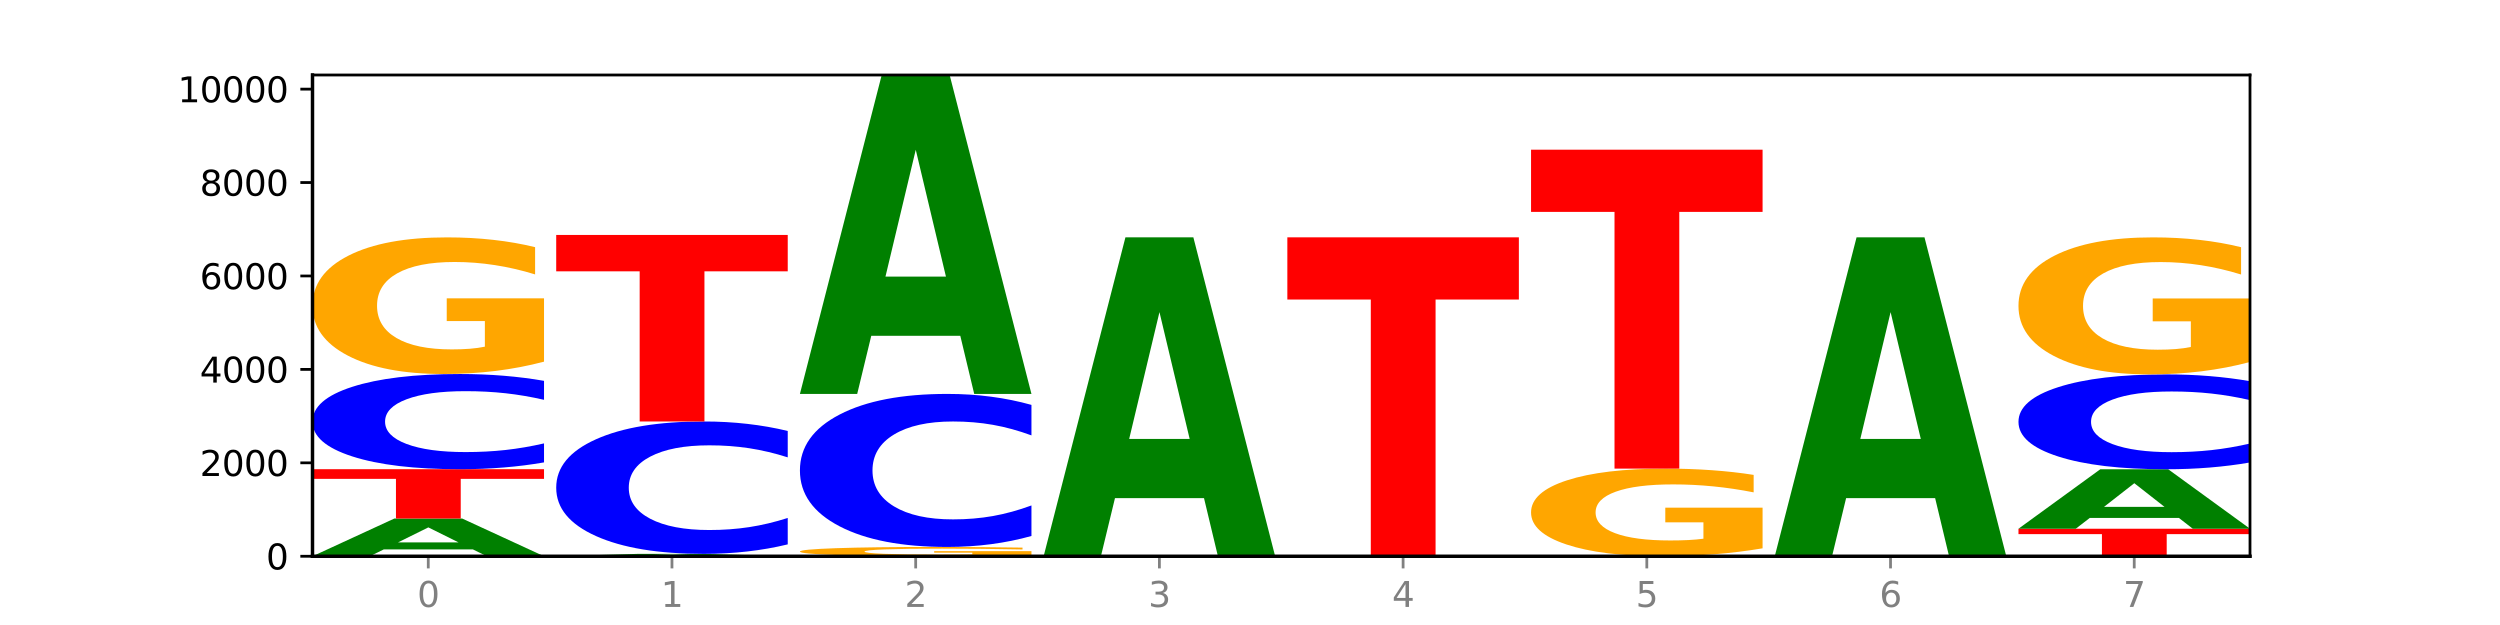 <?xml version="1.0" encoding="utf-8" standalone="no"?>
<!DOCTYPE svg PUBLIC "-//W3C//DTD SVG 1.1//EN"
  "http://www.w3.org/Graphics/SVG/1.1/DTD/svg11.dtd">
<svg xmlns:xlink="http://www.w3.org/1999/xlink" width="720pt" height="180pt" viewBox="0 0 720 180" xmlns="http://www.w3.org/2000/svg" version="1.1">
 <defs>
  <style type="text/css">*{stroke-linejoin: round; stroke-linecap: butt}</style>
 </defs>
 <g id="figure_1">
  <g id="patch_1">
   <path d="M 0 180 
L 720 180 
L 720 0 
L 0 0 
z
" style="fill: #ffffff"/>
  </g>
  <g id="axes_1">
   <g id="patch_2">
    <path d="M 90 160.2 
L 648 160.2 
L 648 21.6 
L 90 21.6 
z
" style="fill: #ffffff"/>
   </g>
   <g id="line2d_1">
    <path d="M 90 160.2 
L 648 160.2 
" clip-path="url(#pf918cdcd5f)" style="fill: none; stroke: #000000; stroke-width: 0.5; stroke-linecap: square"/>
   </g>
   <g id="patch_3">
    <path d="M 136.189 158.222 
L 110.545 158.222 
L 106.496 160.2 
L 90 160.2 
L 113.558 149.343 
L 133.121 149.343 
L 156.679 160.2 
L 140.197 160.2 
L 136.189 158.222 
z
M 114.635 156.207 
L 132.058 156.207 
L 123.36 151.888 
L 114.635 156.207 
z
" clip-path="url(#pf918cdcd5f)" style="fill: #008000"/>
   </g>
   <g id="patch_4">
    <path d="M 90 135.136 
L 156.679 135.136 
L 156.679 137.907 
L 132.69 137.907 
L 132.69 149.343 
L 114.036 149.343 
L 114.036 137.907 
L 90 137.907 
L 90 135.136 
z
" clip-path="url(#pf918cdcd5f)" style="fill: #ff0000"/>
   </g>
   <g id="patch_5">
    <path d="M 156.679 133.17 
Q 151.102 134.145 145.07 134.637 
Q 139.039 135.136 132.47 135.136 
Q 112.882 135.136 101.441 131.443 
Q 90 127.75 90 121.435 
Q 90 115.097 101.441 111.41 
Q 112.882 107.717 132.47 107.717 
Q 139.039 107.717 145.07 108.216 
Q 151.102 108.708 156.679 109.682 
L 156.679 115.148 
Q 151.051 113.857 145.591 113.256 
Q 140.131 112.656 134.1 112.656 
Q 123.281 112.656 117.082 114.995 
Q 110.899 117.329 110.899 121.435 
Q 110.899 125.524 117.082 127.863 
Q 123.281 130.197 134.1 130.197 
Q 140.131 130.197 145.591 129.597 
Q 151.051 128.99 156.679 127.699 
L 156.679 133.17 
z
" clip-path="url(#pf918cdcd5f)" style="fill: #0000ff"/>
   </g>
   <g id="patch_6">
    <path d="M 156.679 104.157 
Q 149.955 105.937 142.722 106.831 
Q 135.489 107.717 127.778 107.717 
Q 110.353 107.717 100.177 102.417 
Q 90 97.117 90 88.053 
Q 90 78.884 100.356 73.624 
Q 110.727 68.365 128.764 68.365 
Q 135.713 68.365 142.079 69.08 
Q 148.46 69.788 154.109 71.186 
L 154.109 79.03 
Q 148.281 77.234 142.513 76.348 
Q 136.744 75.453 130.946 75.453 
Q 120.216 75.453 114.403 78.721 
Q 108.59 81.981 108.59 88.053 
Q 108.59 94.069 114.194 97.353 
Q 119.798 100.629 130.109 100.629 
Q 132.919 100.629 135.325 100.442 
Q 137.731 100.247 139.643 99.84 
L 139.643 92.475 
L 128.66 92.475 
L 128.66 85.915 
L 156.679 85.915 
L 156.679 104.157 
z
" clip-path="url(#pf918cdcd5f)" style="fill: #ffa600"/>
   </g>
   <g id="patch_7">
    <path d="M 206.377 160.075 
L 180.734 160.075 
L 176.685 160.2 
L 160.189 160.2 
L 183.747 159.514 
L 203.31 159.514 
L 226.868 160.2 
L 210.386 160.2 
L 206.377 160.075 
z
M 184.824 159.948 
L 202.247 159.948 
L 193.549 159.675 
L 184.824 159.948 
z
" clip-path="url(#pf918cdcd5f)" style="fill: #008000"/>
   </g>
   <g id="patch_8">
    <path d="M 226.868 156.781 
Q 221.29 158.136 215.259 158.821 
Q 209.228 159.514 202.659 159.514 
Q 183.07 159.514 171.629 154.379 
Q 160.189 149.244 160.189 140.462 
Q 160.189 131.649 171.629 126.521 
Q 183.07 121.386 202.659 121.386 
Q 209.228 121.386 215.259 122.079 
Q 221.29 122.764 226.868 124.119 
L 226.868 131.719 
Q 221.24 129.924 215.78 129.089 
Q 210.32 128.254 204.289 128.254 
Q 193.47 128.254 187.27 131.507 
Q 181.088 134.752 181.088 140.462 
Q 181.088 146.148 187.27 149.401 
Q 193.47 152.646 204.289 152.646 
Q 210.32 152.646 215.78 151.811 
Q 221.24 150.968 226.868 149.173 
L 226.868 156.781 
z
" clip-path="url(#pf918cdcd5f)" style="fill: #0000ff"/>
   </g>
   <g id="patch_9">
    <path d="M 160.189 67.665 
L 226.868 67.665 
L 226.868 78.142 
L 202.879 78.142 
L 202.879 121.386 
L 184.224 121.386 
L 184.224 78.142 
L 160.189 78.142 
L 160.189 67.665 
z
" clip-path="url(#pf918cdcd5f)" style="fill: #ff0000"/>
   </g>
   <g id="patch_10">
    <path d="M 297.057 159.958 
Q 290.332 160.079 283.099 160.14 
Q 275.866 160.2 268.155 160.2 
Q 250.731 160.2 240.554 159.839 
Q 230.377 159.479 230.377 158.862 
Q 230.377 158.238 240.733 157.881 
Q 251.104 157.523 269.142 157.523 
Q 276.09 157.523 282.457 157.571 
Q 288.838 157.619 294.486 157.715 
L 294.486 158.248 
Q 288.658 158.126 282.89 158.066 
Q 277.122 158.005 271.323 158.005 
Q 260.594 158.005 254.781 158.227 
Q 248.967 158.449 248.967 158.862 
Q 248.967 159.271 254.571 159.495 
Q 260.175 159.718 270.487 159.718 
Q 273.296 159.718 275.702 159.705 
Q 278.108 159.692 280.021 159.664 
L 280.021 159.163 
L 269.037 159.163 
L 269.037 158.717 
L 297.057 158.717 
L 297.057 159.958 
z
" clip-path="url(#pf918cdcd5f)" style="fill: #ffa600"/>
   </g>
   <g id="patch_11">
    <path d="M 297.057 154.363 
Q 291.479 155.929 285.448 156.722 
Q 279.417 157.523 272.848 157.523 
Q 253.259 157.523 241.818 151.587 
Q 230.377 145.651 230.377 135.499 
Q 230.377 125.311 241.818 119.384 
Q 253.259 113.448 272.848 113.448 
Q 279.417 113.448 285.448 114.25 
Q 291.479 115.042 297.057 116.608 
L 297.057 125.393 
Q 291.429 123.318 285.969 122.352 
Q 280.509 121.387 274.477 121.387 
Q 263.658 121.387 257.459 125.148 
Q 251.277 128.899 251.277 135.499 
Q 251.277 142.073 257.459 145.833 
Q 263.658 149.584 274.477 149.584 
Q 280.509 149.584 285.969 148.619 
Q 291.429 147.644 297.057 145.569 
L 297.057 154.363 
z
" clip-path="url(#pf918cdcd5f)" style="fill: #0000ff"/>
   </g>
   <g id="patch_12">
    <path d="M 276.566 96.716 
L 250.922 96.716 
L 246.873 113.448 
L 230.377 113.448 
L 253.935 21.6 
L 273.499 21.6 
L 297.057 113.448 
L 280.574 113.448 
L 276.566 96.716 
z
M 255.012 79.67 
L 272.435 79.67 
L 263.737 43.135 
L 255.012 79.67 
z
" clip-path="url(#pf918cdcd5f)" style="fill: #008000"/>
   </g>
   <g id="patch_13">
    <path d="M 346.755 143.468 
L 321.111 143.468 
L 317.062 160.2 
L 300.566 160.2 
L 324.124 68.352 
L 343.687 68.352 
L 367.245 160.2 
L 350.763 160.2 
L 346.755 143.468 
z
M 325.201 126.421 
L 342.624 126.421 
L 333.926 89.887 
L 325.201 126.421 
z
" clip-path="url(#pf918cdcd5f)" style="fill: #008000"/>
   </g>
   <g id="patch_14">
    <path d="M 370.755 68.352 
L 437.434 68.352 
L 437.434 86.265 
L 413.445 86.265 
L 413.445 160.2 
L 394.79 160.2 
L 394.79 86.265 
L 370.755 86.265 
L 370.755 68.352 
z
" clip-path="url(#pf918cdcd5f)" style="fill: #ff0000"/>
   </g>
   <g id="patch_15">
    <path d="M 507.623 157.916 
Q 500.898 159.058 493.665 159.632 
Q 486.432 160.2 478.721 160.2 
Q 461.297 160.2 451.12 156.801 
Q 440.943 153.401 440.943 147.588 
Q 440.943 141.707 451.299 138.334 
Q 461.67 134.961 479.708 134.961 
Q 486.656 134.961 493.023 135.42 
Q 499.404 135.873 505.052 136.77 
L 505.052 141.801 
Q 499.224 140.649 493.456 140.081 
Q 487.688 139.507 481.889 139.507 
Q 471.16 139.507 465.347 141.603 
Q 459.533 143.694 459.533 147.588 
Q 459.533 151.446 465.137 153.553 
Q 470.741 155.654 481.053 155.654 
Q 483.862 155.654 486.268 155.534 
Q 488.674 155.409 490.587 155.148 
L 490.587 150.424 
L 479.603 150.424 
L 479.603 146.217 
L 507.623 146.217 
L 507.623 157.916 
z
" clip-path="url(#pf918cdcd5f)" style="fill: #ffa600"/>
   </g>
   <g id="patch_16">
    <path d="M 440.943 43.112 
L 507.623 43.112 
L 507.623 61.025 
L 483.634 61.025 
L 483.634 134.961 
L 464.979 134.961 
L 464.979 61.025 
L 440.943 61.025 
L 440.943 43.112 
z
" clip-path="url(#pf918cdcd5f)" style="fill: #ff0000"/>
   </g>
   <g id="patch_17">
    <path d="M 557.321 143.468 
L 531.677 143.468 
L 527.628 160.2 
L 511.132 160.2 
L 534.69 68.352 
L 554.253 68.352 
L 577.811 160.2 
L 561.329 160.2 
L 557.321 143.468 
z
M 535.767 126.421 
L 553.19 126.421 
L 544.492 89.887 
L 535.767 126.421 
z
" clip-path="url(#pf918cdcd5f)" style="fill: #008000"/>
   </g>
   <g id="patch_18">
    <path d="M 581.321 152.276 
L 648 152.276 
L 648 153.821 
L 624.011 153.821 
L 624.011 160.2 
L 605.356 160.2 
L 605.356 153.821 
L 581.321 153.821 
L 581.321 152.276 
z
" clip-path="url(#pf918cdcd5f)" style="fill: #ff0000"/>
   </g>
   <g id="patch_19">
    <path d="M 627.51 149.156 
L 601.866 149.156 
L 597.817 152.276 
L 581.321 152.276 
L 604.879 135.149 
L 624.442 135.149 
L 648 152.276 
L 631.518 152.276 
L 627.51 149.156 
z
M 605.956 145.977 
L 623.379 145.977 
L 614.681 139.165 
L 605.956 145.977 
z
" clip-path="url(#pf918cdcd5f)" style="fill: #008000"/>
   </g>
   <g id="patch_20">
    <path d="M 648 133.191 
Q 642.422 134.161 636.391 134.653 
Q 630.36 135.149 623.791 135.149 
Q 604.202 135.149 592.762 131.469 
Q 581.321 127.789 581.321 121.495 
Q 581.321 115.179 592.762 111.505 
Q 604.202 107.825 623.791 107.825 
Q 630.36 107.825 636.391 108.321 
Q 642.422 108.813 648 109.783 
L 648 115.23 
Q 642.372 113.943 636.912 113.345 
Q 631.452 112.747 625.421 112.747 
Q 614.602 112.747 608.402 115.078 
Q 602.22 117.403 602.22 121.495 
Q 602.22 125.571 608.402 127.902 
Q 614.602 130.227 625.421 130.227 
Q 631.452 130.227 636.912 129.629 
Q 642.372 129.025 648 127.738 
L 648 133.191 
z
" clip-path="url(#pf918cdcd5f)" style="fill: #0000ff"/>
   </g>
   <g id="patch_21">
    <path d="M 648 104.255 
Q 641.275 106.04 634.042 106.936 
Q 626.81 107.825 619.099 107.825 
Q 601.674 107.825 591.497 102.51 
Q 581.321 97.196 581.321 88.107 
Q 581.321 78.913 591.677 73.639 
Q 602.048 68.365 620.085 68.365 
Q 627.034 68.365 633.4 69.082 
Q 639.781 69.792 645.43 71.194 
L 645.43 79.059 
Q 639.602 77.258 633.833 76.369 
Q 628.065 75.473 622.267 75.473 
Q 611.537 75.473 605.724 78.75 
Q 599.911 82.018 599.911 88.107 
Q 599.911 94.139 605.515 97.432 
Q 611.119 100.717 621.43 100.717 
Q 624.239 100.717 626.645 100.529 
Q 629.051 100.334 630.964 99.926 
L 630.964 92.541 
L 619.98 92.541 
L 619.98 85.963 
L 648 85.963 
L 648 104.255 
z
" clip-path="url(#pf918cdcd5f)" style="fill: #ffa600"/>
   </g>
   <g id="matplotlib.axis_1">
    <g id="xtick_1">
     <g id="line2d_2">
      <defs>
       <path id="m4473e6158f" d="M 0 0 
L 0 3.5 
" style="stroke: #808080; stroke-width: 0.8"/>
      </defs>
      <g>
       <use xlink:href="#m4473e6158f" x="123.34" y="160.2" style="fill: #808080; stroke: #808080; stroke-width: 0.8"/>
      </g>
     </g>
     <g id="text_1">
      <!-- 0 -->
      <g style="fill: #808080" transform="translate(120.158 174.798) scale(0.1 -0.1)">
       <defs>
        <path id="DejaVuSans-30" d="M 2034 4250 
Q 1547 4250 1301 3770 
Q 1056 3291 1056 2328 
Q 1056 1369 1301 889 
Q 1547 409 2034 409 
Q 2525 409 2770 889 
Q 3016 1369 3016 2328 
Q 3016 3291 2770 3770 
Q 2525 4250 2034 4250 
z
M 2034 4750 
Q 2819 4750 3233 4129 
Q 3647 3509 3647 2328 
Q 3647 1150 3233 529 
Q 2819 -91 2034 -91 
Q 1250 -91 836 529 
Q 422 1150 422 2328 
Q 422 3509 836 4129 
Q 1250 4750 2034 4750 
z
" transform="scale(0.016)"/>
       </defs>
       <use xlink:href="#DejaVuSans-30"/>
      </g>
     </g>
    </g>
    <g id="xtick_2">
     <g id="line2d_3">
      <g>
       <use xlink:href="#m4473e6158f" x="193.528" y="160.2" style="fill: #808080; stroke: #808080; stroke-width: 0.8"/>
      </g>
     </g>
     <g id="text_2">
      <!-- 1 -->
      <g style="fill: #808080" transform="translate(190.347 174.798) scale(0.1 -0.1)">
       <defs>
        <path id="DejaVuSans-31" d="M 794 531 
L 1825 531 
L 1825 4091 
L 703 3866 
L 703 4441 
L 1819 4666 
L 2450 4666 
L 2450 531 
L 3481 531 
L 3481 0 
L 794 0 
L 794 531 
z
" transform="scale(0.016)"/>
       </defs>
       <use xlink:href="#DejaVuSans-31"/>
      </g>
     </g>
    </g>
    <g id="xtick_3">
     <g id="line2d_4">
      <g>
       <use xlink:href="#m4473e6158f" x="263.717" y="160.2" style="fill: #808080; stroke: #808080; stroke-width: 0.8"/>
      </g>
     </g>
     <g id="text_3">
      <!-- 2 -->
      <g style="fill: #808080" transform="translate(260.536 174.798) scale(0.1 -0.1)">
       <defs>
        <path id="DejaVuSans-32" d="M 1228 531 
L 3431 531 
L 3431 0 
L 469 0 
L 469 531 
Q 828 903 1448 1529 
Q 2069 2156 2228 2338 
Q 2531 2678 2651 2914 
Q 2772 3150 2772 3378 
Q 2772 3750 2511 3984 
Q 2250 4219 1831 4219 
Q 1534 4219 1204 4116 
Q 875 4013 500 3803 
L 500 4441 
Q 881 4594 1212 4672 
Q 1544 4750 1819 4750 
Q 2544 4750 2975 4387 
Q 3406 4025 3406 3419 
Q 3406 3131 3298 2873 
Q 3191 2616 2906 2266 
Q 2828 2175 2409 1742 
Q 1991 1309 1228 531 
z
" transform="scale(0.016)"/>
       </defs>
       <use xlink:href="#DejaVuSans-32"/>
      </g>
     </g>
    </g>
    <g id="xtick_4">
     <g id="line2d_5">
      <g>
       <use xlink:href="#m4473e6158f" x="333.906" y="160.2" style="fill: #808080; stroke: #808080; stroke-width: 0.8"/>
      </g>
     </g>
     <g id="text_4">
      <!-- 3 -->
      <g style="fill: #808080" transform="translate(330.724 174.798) scale(0.1 -0.1)">
       <defs>
        <path id="DejaVuSans-33" d="M 2597 2516 
Q 3050 2419 3304 2112 
Q 3559 1806 3559 1356 
Q 3559 666 3084 287 
Q 2609 -91 1734 -91 
Q 1441 -91 1130 -33 
Q 819 25 488 141 
L 488 750 
Q 750 597 1062 519 
Q 1375 441 1716 441 
Q 2309 441 2620 675 
Q 2931 909 2931 1356 
Q 2931 1769 2642 2001 
Q 2353 2234 1838 2234 
L 1294 2234 
L 1294 2753 
L 1863 2753 
Q 2328 2753 2575 2939 
Q 2822 3125 2822 3475 
Q 2822 3834 2567 4026 
Q 2313 4219 1838 4219 
Q 1578 4219 1281 4162 
Q 984 4106 628 3988 
L 628 4550 
Q 988 4650 1302 4700 
Q 1616 4750 1894 4750 
Q 2613 4750 3031 4423 
Q 3450 4097 3450 3541 
Q 3450 3153 3228 2886 
Q 3006 2619 2597 2516 
z
" transform="scale(0.016)"/>
       </defs>
       <use xlink:href="#DejaVuSans-33"/>
      </g>
     </g>
    </g>
    <g id="xtick_5">
     <g id="line2d_6">
      <g>
       <use xlink:href="#m4473e6158f" x="404.094" y="160.2" style="fill: #808080; stroke: #808080; stroke-width: 0.8"/>
      </g>
     </g>
     <g id="text_5">
      <!-- 4 -->
      <g style="fill: #808080" transform="translate(400.913 174.798) scale(0.1 -0.1)">
       <defs>
        <path id="DejaVuSans-34" d="M 2419 4116 
L 825 1625 
L 2419 1625 
L 2419 4116 
z
M 2253 4666 
L 3047 4666 
L 3047 1625 
L 3713 1625 
L 3713 1100 
L 3047 1100 
L 3047 0 
L 2419 0 
L 2419 1100 
L 313 1100 
L 313 1709 
L 2253 4666 
z
" transform="scale(0.016)"/>
       </defs>
       <use xlink:href="#DejaVuSans-34"/>
      </g>
     </g>
    </g>
    <g id="xtick_6">
     <g id="line2d_7">
      <g>
       <use xlink:href="#m4473e6158f" x="474.283" y="160.2" style="fill: #808080; stroke: #808080; stroke-width: 0.8"/>
      </g>
     </g>
     <g id="text_6">
      <!-- 5 -->
      <g style="fill: #808080" transform="translate(471.102 174.798) scale(0.1 -0.1)">
       <defs>
        <path id="DejaVuSans-35" d="M 691 4666 
L 3169 4666 
L 3169 4134 
L 1269 4134 
L 1269 2991 
Q 1406 3038 1543 3061 
Q 1681 3084 1819 3084 
Q 2600 3084 3056 2656 
Q 3513 2228 3513 1497 
Q 3513 744 3044 326 
Q 2575 -91 1722 -91 
Q 1428 -91 1123 -41 
Q 819 9 494 109 
L 494 744 
Q 775 591 1075 516 
Q 1375 441 1709 441 
Q 2250 441 2565 725 
Q 2881 1009 2881 1497 
Q 2881 1984 2565 2268 
Q 2250 2553 1709 2553 
Q 1456 2553 1204 2497 
Q 953 2441 691 2322 
L 691 4666 
z
" transform="scale(0.016)"/>
       </defs>
       <use xlink:href="#DejaVuSans-35"/>
      </g>
     </g>
    </g>
    <g id="xtick_7">
     <g id="line2d_8">
      <g>
       <use xlink:href="#m4473e6158f" x="544.472" y="160.2" style="fill: #808080; stroke: #808080; stroke-width: 0.8"/>
      </g>
     </g>
     <g id="text_7">
      <!-- 6 -->
      <g style="fill: #808080" transform="translate(541.29 174.798) scale(0.1 -0.1)">
       <defs>
        <path id="DejaVuSans-36" d="M 2113 2584 
Q 1688 2584 1439 2293 
Q 1191 2003 1191 1497 
Q 1191 994 1439 701 
Q 1688 409 2113 409 
Q 2538 409 2786 701 
Q 3034 994 3034 1497 
Q 3034 2003 2786 2293 
Q 2538 2584 2113 2584 
z
M 3366 4563 
L 3366 3988 
Q 3128 4100 2886 4159 
Q 2644 4219 2406 4219 
Q 1781 4219 1451 3797 
Q 1122 3375 1075 2522 
Q 1259 2794 1537 2939 
Q 1816 3084 2150 3084 
Q 2853 3084 3261 2657 
Q 3669 2231 3669 1497 
Q 3669 778 3244 343 
Q 2819 -91 2113 -91 
Q 1303 -91 875 529 
Q 447 1150 447 2328 
Q 447 3434 972 4092 
Q 1497 4750 2381 4750 
Q 2619 4750 2861 4703 
Q 3103 4656 3366 4563 
z
" transform="scale(0.016)"/>
       </defs>
       <use xlink:href="#DejaVuSans-36"/>
      </g>
     </g>
    </g>
    <g id="xtick_8">
     <g id="line2d_9">
      <g>
       <use xlink:href="#m4473e6158f" x="614.66" y="160.2" style="fill: #808080; stroke: #808080; stroke-width: 0.8"/>
      </g>
     </g>
     <g id="text_8">
      <!-- 7 -->
      <g style="fill: #808080" transform="translate(611.479 174.798) scale(0.1 -0.1)">
       <defs>
        <path id="DejaVuSans-37" d="M 525 4666 
L 3525 4666 
L 3525 4397 
L 1831 0 
L 1172 0 
L 2766 4134 
L 525 4134 
L 525 4666 
z
" transform="scale(0.016)"/>
       </defs>
       <use xlink:href="#DejaVuSans-37"/>
      </g>
     </g>
    </g>
   </g>
   <g id="matplotlib.axis_2">
    <g id="ytick_1">
     <g id="line2d_10">
      <defs>
       <path id="m540a6d4903" d="M 0 0 
L -3.5 0 
" style="stroke: #000000; stroke-width: 0.8"/>
      </defs>
      <g>
       <use xlink:href="#m540a6d4903" x="90" y="160.2" style="stroke: #000000; stroke-width: 0.8"/>
      </g>
     </g>
     <g id="text_9">
      <!-- 0 -->
      <g transform="translate(76.638 163.999) scale(0.1 -0.1)">
       <use xlink:href="#DejaVuSans-30"/>
      </g>
     </g>
    </g>
    <g id="ytick_2">
     <g id="line2d_11">
      <g>
       <use xlink:href="#m540a6d4903" x="90" y="133.293" style="stroke: #000000; stroke-width: 0.8"/>
      </g>
     </g>
     <g id="text_10">
      <!-- 2000 -->
      <g transform="translate(57.55 137.092) scale(0.1 -0.1)">
       <use xlink:href="#DejaVuSans-32"/>
       <use xlink:href="#DejaVuSans-30" x="63.623"/>
       <use xlink:href="#DejaVuSans-30" x="127.246"/>
       <use xlink:href="#DejaVuSans-30" x="190.869"/>
      </g>
     </g>
    </g>
    <g id="ytick_3">
     <g id="line2d_12">
      <g>
       <use xlink:href="#m540a6d4903" x="90" y="106.385" style="stroke: #000000; stroke-width: 0.8"/>
      </g>
     </g>
     <g id="text_11">
      <!-- 4000 -->
      <g transform="translate(57.55 110.184) scale(0.1 -0.1)">
       <use xlink:href="#DejaVuSans-34"/>
       <use xlink:href="#DejaVuSans-30" x="63.623"/>
       <use xlink:href="#DejaVuSans-30" x="127.246"/>
       <use xlink:href="#DejaVuSans-30" x="190.869"/>
      </g>
     </g>
    </g>
    <g id="ytick_4">
     <g id="line2d_13">
      <g>
       <use xlink:href="#m540a6d4903" x="90" y="79.478" style="stroke: #000000; stroke-width: 0.8"/>
      </g>
     </g>
     <g id="text_12">
      <!-- 6000 -->
      <g transform="translate(57.55 83.277) scale(0.1 -0.1)">
       <use xlink:href="#DejaVuSans-36"/>
       <use xlink:href="#DejaVuSans-30" x="63.623"/>
       <use xlink:href="#DejaVuSans-30" x="127.246"/>
       <use xlink:href="#DejaVuSans-30" x="190.869"/>
      </g>
     </g>
    </g>
    <g id="ytick_5">
     <g id="line2d_14">
      <g>
       <use xlink:href="#m540a6d4903" x="90" y="52.57" style="stroke: #000000; stroke-width: 0.8"/>
      </g>
     </g>
     <g id="text_13">
      <!-- 8000 -->
      <g transform="translate(57.55 56.37) scale(0.1 -0.1)">
       <defs>
        <path id="DejaVuSans-38" d="M 2034 2216 
Q 1584 2216 1326 1975 
Q 1069 1734 1069 1313 
Q 1069 891 1326 650 
Q 1584 409 2034 409 
Q 2484 409 2743 651 
Q 3003 894 3003 1313 
Q 3003 1734 2745 1975 
Q 2488 2216 2034 2216 
z
M 1403 2484 
Q 997 2584 770 2862 
Q 544 3141 544 3541 
Q 544 4100 942 4425 
Q 1341 4750 2034 4750 
Q 2731 4750 3128 4425 
Q 3525 4100 3525 3541 
Q 3525 3141 3298 2862 
Q 3072 2584 2669 2484 
Q 3125 2378 3379 2068 
Q 3634 1759 3634 1313 
Q 3634 634 3220 271 
Q 2806 -91 2034 -91 
Q 1263 -91 848 271 
Q 434 634 434 1313 
Q 434 1759 690 2068 
Q 947 2378 1403 2484 
z
M 1172 3481 
Q 1172 3119 1398 2916 
Q 1625 2713 2034 2713 
Q 2441 2713 2670 2916 
Q 2900 3119 2900 3481 
Q 2900 3844 2670 4047 
Q 2441 4250 2034 4250 
Q 1625 4250 1398 4047 
Q 1172 3844 1172 3481 
z
" transform="scale(0.016)"/>
       </defs>
       <use xlink:href="#DejaVuSans-38"/>
       <use xlink:href="#DejaVuSans-30" x="63.623"/>
       <use xlink:href="#DejaVuSans-30" x="127.246"/>
       <use xlink:href="#DejaVuSans-30" x="190.869"/>
      </g>
     </g>
    </g>
    <g id="ytick_6">
     <g id="line2d_15">
      <g>
       <use xlink:href="#m540a6d4903" x="90" y="25.663" style="stroke: #000000; stroke-width: 0.8"/>
      </g>
     </g>
     <g id="text_14">
      <!-- 10000 -->
      <g transform="translate(51.188 29.462) scale(0.1 -0.1)">
       <use xlink:href="#DejaVuSans-31"/>
       <use xlink:href="#DejaVuSans-30" x="63.623"/>
       <use xlink:href="#DejaVuSans-30" x="127.246"/>
       <use xlink:href="#DejaVuSans-30" x="190.869"/>
       <use xlink:href="#DejaVuSans-30" x="254.492"/>
      </g>
     </g>
    </g>
   </g>
   <g id="patch_22">
    <path d="M 90 160.2 
L 90 21.6 
" style="fill: none; stroke: #000000; stroke-linejoin: miter; stroke-linecap: square"/>
   </g>
   <g id="patch_23">
    <path d="M 648 160.2 
L 648 21.6 
" style="fill: none; stroke: #000000; stroke-width: 0.8; stroke-linejoin: miter; stroke-linecap: square"/>
   </g>
   <g id="patch_24">
    <path d="M 90 160.2 
L 648 160.2 
" style="fill: none; stroke: #000000; stroke-linejoin: miter; stroke-linecap: square"/>
   </g>
   <g id="patch_25">
    <path d="M 90 21.6 
L 648 21.6 
" style="fill: none; stroke: #000000; stroke-width: 0.8; stroke-linejoin: miter; stroke-linecap: square"/>
   </g>
  </g>
 </g>
 <defs>
  <clipPath id="pf918cdcd5f">
   <rect x="90" y="21.6" width="558" height="138.6"/>
  </clipPath>
 </defs>
</svg>
